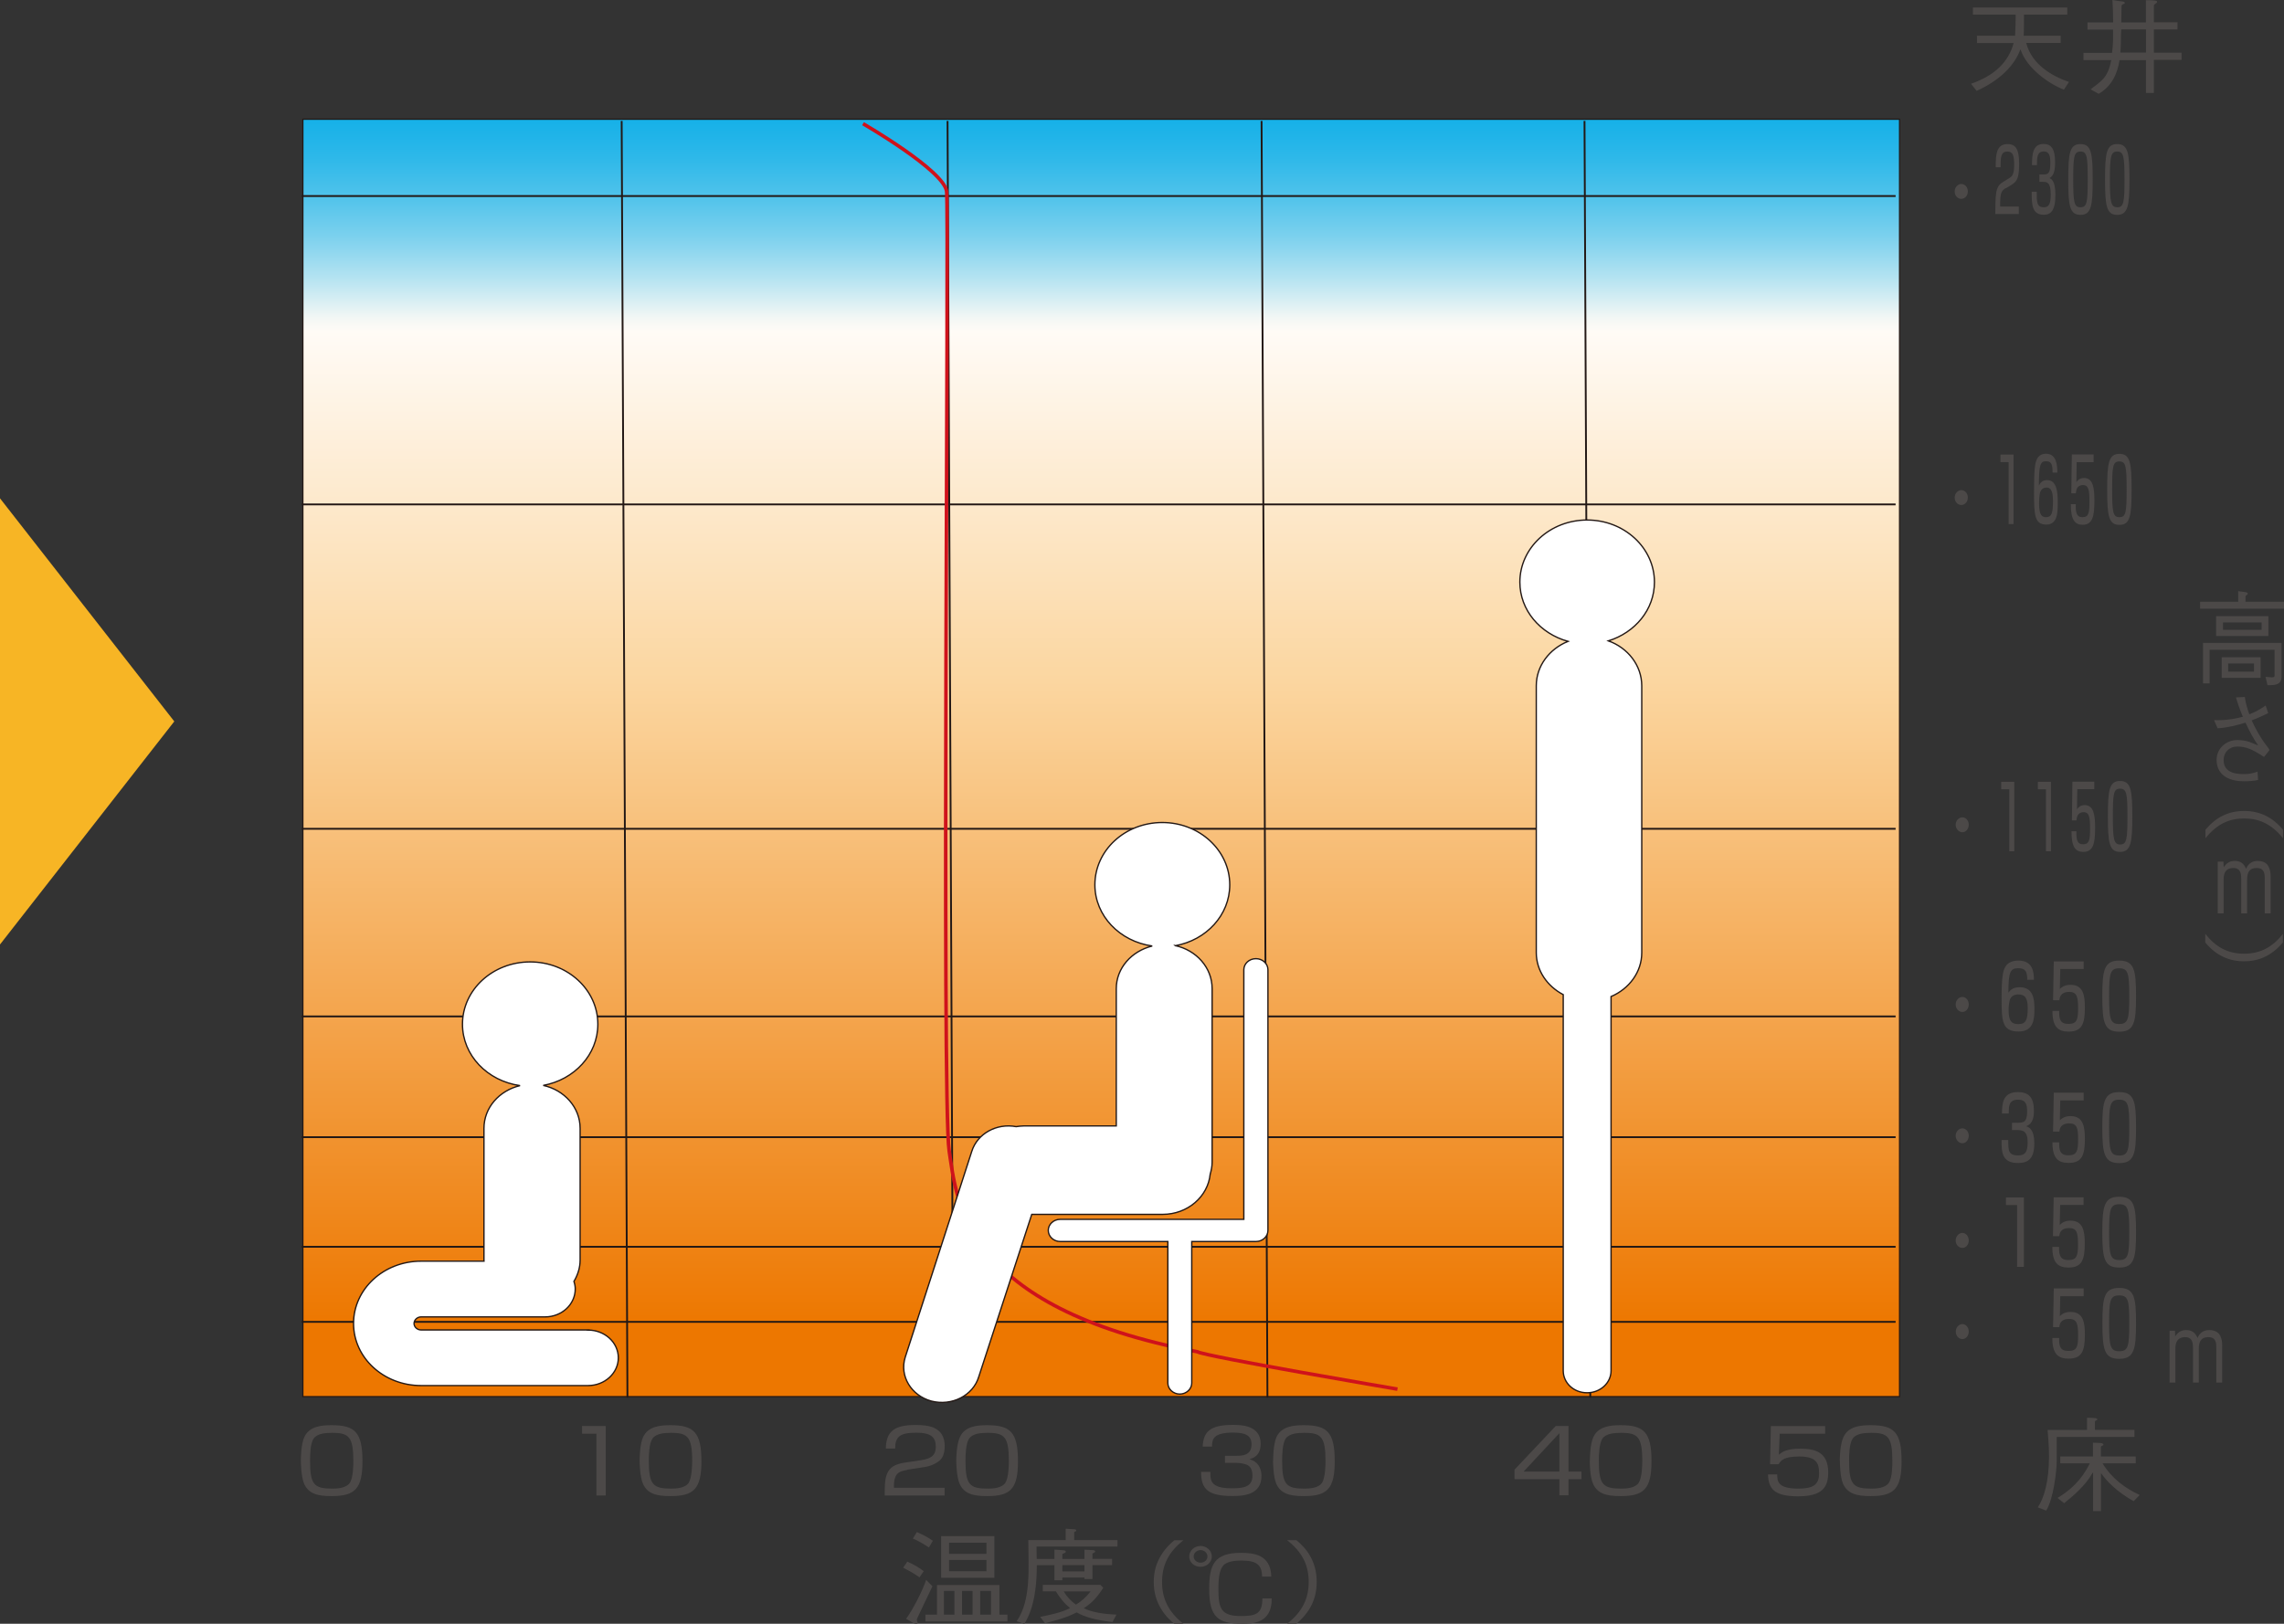 <?xml version="1.0" encoding="UTF-8"?><svg id="_レイヤー_2" xmlns="http://www.w3.org/2000/svg" width="225.4" height="160.28" xmlns:xlink="http://www.w3.org/1999/xlink" viewBox="0 0 225.4 160.28"><rect x="0" y="0" width="225.4" height="160.28" fill="#333333" stroke="none"/><defs><style>.cls-1{fill:url(#linear-gradient);stroke-width:.12px;}.cls-1,.cls-2,.cls-3,.cls-4{stroke:#231815;}.cls-2{stroke-width:.13px;}.cls-2,.cls-3{fill:#fff;}.cls-3{stroke-width:.13px;}.cls-5{stroke:#cf121b;stroke-width:.35px;}.cls-5,.cls-4{fill:none;}.cls-4{stroke-width:.18px;}.cls-6{fill:#f7b525;}.cls-6,.cls-7{stroke-width:0px;}.cls-7{fill:#4c4948;}</style><linearGradient id="linear-gradient" x1="-382.09" y1="-937.85" x2="-382.09" y2="-780.03" gradientTransform="translate(428.45 794.01) scale(.84)" gradientUnits="userSpaceOnUse"><stop offset="0" stop-color="#00aae7"/><stop offset=".02" stop-color="#05abe7"/><stop offset=".04" stop-color="#14b0e8"/><stop offset=".07" stop-color="#2db8e9"/><stop offset=".1" stop-color="#50c3eb"/><stop offset=".13" stop-color="#7dd1ee"/><stop offset=".16" stop-color="#b4e3f1"/><stop offset=".19" stop-color="#f3f7f5"/><stop offset=".2" stop-color="#fffbf6"/><stop offset=".46" stop-color="#fbd6a0"/><stop offset=".94" stop-color="#ed7700"/></linearGradient></defs><g id="_レイヤー_1-2"><path class="cls-7" d="m225.3,82.74c-1.19-1.48-2.45-1.95-3.83-1.95s-2.63.47-3.82,1.95v-.84c1.04-1.24,2.27-1.85,3.82-1.85s2.79.61,3.83,1.85v.84Z"/><path class="cls-7" d="m217.64,92.19c1.03,1.3,2.21,1.95,3.82,1.95s2.8-.65,3.83-1.95v.84c-.2.24-.67.78-1.42,1.23-.69.4-1.47.63-2.42.63s-1.72-.23-2.41-.63c-.75-.44-1.21-.99-1.41-1.23v-.84Z"/><path class="cls-7" d="m219.42,85.05l.03.56c.26-.41.6-.63,1.09-.63.55,0,.89.24,1.12.78.22-.56.66-.78,1.14-.78.24,0,.82.04,1.07.55.19.35.21.67.21,1.04v3.59h-.58v-3.42c0-.48-.02-1.06-.81-1.06-.61,0-.93.31-.93,1.16v3.32h-.58v-3.32c0-.49,0-1.16-.79-1.16-.53,0-.95.26-.95,1.12v3.36h-.58v-5.11h.55Z"/><path class="cls-7" d="m214.64,131.36l.02.56c.26-.41.6-.63,1.09-.63.54,0,.89.24,1.12.78.22-.56.67-.78,1.15-.78.23,0,.82.04,1.08.55.18.35.2.67.2,1.04v3.59h-.58v-3.42c0-.48-.02-1.06-.79-1.06-.61,0-.94.31-.94,1.16v3.32h-.57v-3.32c0-.49,0-1.16-.78-1.16-.54,0-.96.26-.96,1.12v3.36h-.57v-5.11h.55Z"/><path class="cls-7" d="m223.86,62.78v-1.96h-5.16v1.96h5.16Zm-.67-.61h-3.81v-.73h3.81v.73Zm-.1,4.74v-2.03h-3.84v2.03h3.84Zm-.65-.61h-2.55v-.81h2.55v.81Zm-1.57-6.9h-3.75v.68h8.29v-.68h-3.81v-.54c0-.06.23-.18.23-.25s-.09-.14-.18-.15l-.77-.11v1.05Zm-3.48,8.06h.67v-3.32h6.41v2.56c0,.12-.1.16-.24.16s-.65-.05-.65-.05l.19.82h.29c.87,0,1.1-.32,1.1-.85v-3.32h-7.75v3.99Z"/><path class="cls-7" d="m221.53,68.78c.07.56.26,1.23.45,1.73.55-.21,1.12-.52,1.61-.87l.25.75c-.33.16-.92.45-1.63.72.38.85.88,1.7,1.34,2.33.16.21.31.37.42.6l-.54.68c-1.16-.77-1.82-1.03-2.63-1.03s-1.36.57-1.36,1.33c0,1.41,1.52,1.39,2.07,1.39s.87-.11,1.28-.24l.05.82c-.37.1-1.03.13-1.37.13-1.78,0-2.72-.81-2.72-2.11,0-1.19,1-1.96,2.03-1.96s1.51.32,2.03.52l.02-.02c-.41-.57-.84-1.37-1.23-2.22-.81.25-1.77.5-2.75.56l-.36-.81c.83.04,1.86-.06,2.85-.33-.28-.65-.51-1.31-.68-1.91l.88-.04Z"/><rect class="cls-1" x="29.89" y="11.77" width="157.57" height="126.09"/><line class="cls-4" x1="29.78" y1="19.35" x2="187.07" y2="19.35"/><line class="cls-4" x1="29.78" y1="49.79" x2="187.07" y2="49.79"/><line class="cls-4" x1="29.78" y1="81.81" x2="187.07" y2="81.81"/><line class="cls-4" x1="29.78" y1="100.33" x2="187.07" y2="100.33"/><line class="cls-4" x1="29.78" y1="112.25" x2="187.07" y2="112.25"/><line class="cls-4" x1="29.78" y1="123.07" x2="187.07" y2="123.07"/><line class="cls-4" x1="29.78" y1="130.48" x2="187.07" y2="130.48"/><line class="cls-4" x1="61.35" y1="11.94" x2="61.92" y2="137.96"/><line class="cls-4" x1="93.51" y1="11.94" x2="94.07" y2="137.96"/><line class="cls-4" x1="124.5" y1="11.94" x2="125.08" y2="137.96"/><line class="cls-4" x1="156.37" y1="11.94" x2="156.94" y2="137.96"/><path class="cls-7" d="m32.72,141.43c1.71,0,2.15.37,2.15,2.8,0,.39-.01,1.62-.34,2.13-.37.55-1.26.58-1.75.58-1.78,0-2.18-.39-2.18-2.74,0-.6.02-1.72.35-2.2.39-.54,1.29-.56,1.77-.56Zm-3.03,2.75c0,.16.02,1.59.33,2.3.44.97,1.32,1.2,2.7,1.2,2.29,0,3.05-.7,3.05-3.44,0-2.89-.76-3.56-3.05-3.56-.99,0-2.2.1-2.69,1.18-.33.72-.34,2.11-.34,2.33Z"/><path class="cls-7" d="m57.44,140.76v.76h1.42v6.1h.92v-6.86h-2.34Z"/><path class="cls-7" d="m66.17,141.43c1.69,0,2.14.37,2.14,2.8,0,.39-.03,1.62-.34,2.13-.37.55-1.26.58-1.76.58-1.76,0-2.18-.39-2.18-2.74,0-.6.03-1.72.36-2.2.38-.54,1.28-.56,1.79-.56Zm-3.05,2.75c0,.16.02,1.59.34,2.3.44.97,1.32,1.2,2.71,1.2,2.29,0,3.05-.7,3.05-3.44,0-2.89-.77-3.56-3.05-3.56-1,0-2.21.1-2.71,1.18-.32.72-.34,2.11-.34,2.33Z"/><path class="cls-7" d="m89.53,145.1c-.71.12-1.3.25-1.31,1.55v.21h5v.76h-5.91v-.5c0-1.86.46-2.5,1.94-2.74l1.68-.25c.89-.15,1.42-.41,1.42-1.33s-.46-1.38-1.92-1.38c-1.64,0-2.09.41-2.09,1.57h-.92c.03-1.7.84-2.33,2.92-2.33,1.2,0,2.89.13,2.89,2.09,0,.33-.05,1.03-.48,1.4-.34.3-.9.58-1.56.67l-1.68.26Z"/><path class="cls-7" d="m97.41,141.43c1.71,0,2.15.37,2.15,2.8,0,.39-.02,1.62-.34,2.13-.37.55-1.27.58-1.76.58-1.77,0-2.18-.39-2.18-2.74,0-.6.03-1.72.36-2.2.38-.54,1.28-.56,1.77-.56Zm-3.04,2.75c0,.16.02,1.59.34,2.3.44.97,1.32,1.2,2.7,1.2,2.31,0,3.05-.7,3.05-3.44,0-2.89-.76-3.56-3.05-3.56-.98,0-2.2.1-2.68,1.18-.34.72-.36,2.11-.36,2.33Z"/><path class="cls-7" d="m118.53,145.31c0,1.72.73,2.36,3.1,2.36,1.04,0,2.86-.08,2.86-1.98,0-.47-.14-.94-.49-1.28-.25-.23-.48-.3-.7-.38.27-.07,1.11-.27,1.11-1.52,0-1.83-1.93-1.86-2.76-1.86-2.3,0-2.89.73-2.96,2.14h.92c0-.74.14-1.38,2.08-1.38,1.13,0,1.82.23,1.82,1.17,0,1.12-.99,1.12-1.5,1.12h-1.12v.7h1.11c.5,0,.89.13,1.01.17.55.2.59.8.59,1.09,0,1.12-.88,1.25-2.06,1.25-2.12,0-2.1-.82-2.09-1.62h-.91Z"/><path class="cls-7" d="m128.67,141.43c1.7,0,2.14.37,2.14,2.8,0,.39-.02,1.62-.34,2.13-.36.55-1.27.58-1.75.58-1.78,0-2.19-.39-2.19-2.74,0-.6.03-1.72.35-2.2.39-.54,1.29-.56,1.78-.56Zm-3.04,2.75c0,.16.02,1.59.33,2.3.45.97,1.32,1.2,2.71,1.2,2.29,0,3.05-.7,3.05-3.44,0-2.89-.76-3.56-3.05-3.56-.99,0-2.21.1-2.7,1.18-.32.72-.33,2.11-.33,2.33Z"/><path class="cls-7" d="m153.89,145.26h-3.53l3.53-3.79v3.79Zm-.36-4.5l-4.07,4.31v.94h4.43v1.59h.9v-1.59h1.28v-.75h-1.28v-4.5h-1.26Z"/><path class="cls-7" d="m159.93,141.43c1.69,0,2.14.37,2.14,2.8,0,.39-.02,1.62-.35,2.13-.36.55-1.25.58-1.75.58-1.77,0-2.19-.39-2.19-2.74,0-.6.04-1.72.36-2.2.38-.54,1.29-.56,1.78-.56Zm-3.04,2.75c0,.16,0,1.59.33,2.3.44.97,1.33,1.2,2.72,1.2,2.28,0,3.04-.7,3.04-3.44,0-2.89-.76-3.56-3.04-3.56-1,0-2.2.1-2.7,1.18-.33.72-.34,2.11-.34,2.33Z"/><path class="cls-7" d="m180.12,140.76v.76h-4.49l-.08,2.07c.31-.25.71-.59,2.14-.59s2.73.34,2.73,2.34c0,1.48-.59,2.36-2.98,2.36s-2.92-.78-2.96-2.16h.91c0,.65.02,1.4,2.06,1.4,1.43,0,2.07-.34,2.07-1.51,0-.94-.21-1.66-1.95-1.66-1.52,0-1.82.38-2.04.76h-.85l.08-3.76h5.35Z"/><path class="cls-7" d="m184.61,141.43c1.71,0,2.14.37,2.14,2.8,0,.39,0,1.62-.34,2.13-.37.55-1.27.58-1.75.58-1.78,0-2.18-.39-2.18-2.74,0-.6.02-1.72.36-2.2.37-.54,1.28-.56,1.76-.56Zm-3.04,2.75c0,.16.01,1.59.32,2.3.46.97,1.33,1.2,2.72,1.2,2.29,0,3.05-.7,3.05-3.44,0-2.89-.75-3.56-3.05-3.56-.99,0-2.2.1-2.69,1.18-.34.72-.36,2.11-.36,2.33Z"/><path class="cls-5" d="m85.17,12.21s7.99,4.61,8.25,6.69c.25,2.07-.5,89.88.25,94.71.75,4.84,1.25,15.44,24.49,19.82.75.46,19.75,3.69,19.75,3.69"/><path class="cls-2" d="m163.27,57.46c0-3.38-2.97-6.13-6.64-6.13s-6.64,2.75-6.64,6.13c0,2.78,2.01,5.09,4.75,5.85-1.83.74-3.13,2.42-3.13,4.38v26.34c0,1.78,1.08,3.32,2.66,4.15v37.12c0,1.21,1.04,2.18,2.35,2.18s2.37-.97,2.37-2.18v-36.93c1.78-.76,3.03-2.41,3.03-4.33v-26.34c0-2.02-1.37-3.75-3.29-4.44,2.63-.82,4.54-3.08,4.54-5.79Z"/><path class="cls-2" d="m115.99,93.35c3.06-.55,5.37-3.03,5.37-6.01,0-3.39-2.98-6.15-6.66-6.15s-6.65,2.75-6.65,6.15c0,3.07,2.46,5.59,5.66,6.04-2.04.5-3.55,2.18-3.55,4.21v13.55h-9.14c-.27,0-.5.04-.74.07-1.92-.36-3.83.68-4.38,2.44l-6.57,20.33c-.58,1.84.59,3.78,2.58,4.32,2.02.52,4.12-.54,4.68-2.4l5.23-16.03h12.92c2.47,0,4.47-1.76,4.69-3.97.11-.38.19-.76.19-1.17v-17.15c0-2.06-1.55-3.79-3.64-4.24Z"/><path class="cls-2" d="m123.94,94.63c-.66,0-1.19.49-1.19,1.09v24.64h-18.12c-.65,0-1.18.49-1.18,1.09s.53,1.1,1.18,1.1h10.62v13.97c0,.6.54,1.09,1.18,1.09s1.18-.49,1.18-1.09v-13.97h6.34c.64,0,1.18-.48,1.18-1.1v-25.73c0-.6-.54-1.09-1.18-1.09Z"/><path class="cls-3" d="m58.04,131.28h-16.48c-.38,0-.7-.29-.7-.64s.32-.65.7-.65h12.23c1.65,0,2.98-1.23,2.98-2.76,0-.25-.05-.5-.13-.74.37-.63.61-1.34.61-2.11v-13c0-2.07-1.56-3.79-3.64-4.24,3.07-.56,5.39-3.04,5.39-6.04,0-3.4-2.99-6.15-6.68-6.15s-6.68,2.75-6.68,6.15c0,3.08,2.47,5.61,5.68,6.06-2.06.49-3.56,2.18-3.56,4.22v13s.01.07.01.11h-6.22c-3.68,0-6.66,2.75-6.66,6.15s2.99,6.13,6.66,6.13h16.48c1.64,0,2.99-1.22,2.99-2.74s-1.34-2.74-2.99-2.74Z"/><path class="cls-7" d="m194.2,49.12c0-.41-.28-.74-.65-.74-.34,0-.65.33-.65.74s.3.73.65.73c.36,0,.65-.34.65-.73Z"/><path class="cls-7" d="m194.2,18.9c0-.41-.28-.74-.65-.74-.34,0-.65.33-.65.74s.3.73.65.73c.36,0,.65-.33.65-.73Z"/><path class="cls-7" d="m193.66,82.15c-.36,0-.66-.34-.66-.74s.3-.73.66-.73.63.33.63.73-.28.74-.63.74Z"/><path class="cls-7" d="m193.66,99.89c-.36,0-.66-.33-.66-.74s.3-.74.66-.74.63.33.63.74-.28.74-.63.74Z"/><path class="cls-7" d="m194.29,112.11c0-.41-.28-.73-.63-.73s-.66.32-.66.73.3.74.66.74.63-.34.63-.74Z"/><path class="cls-7" d="m194.29,122.45c0-.41-.28-.75-.63-.75s-.66.34-.66.75.3.73.66.73.63-.33.63-.73Z"/><path class="cls-7" d="m193.66,132.18c-.36,0-.65-.33-.65-.74s.3-.74.65-.74.63.34.63.74-.28.74-.63.74Z"/><path class="cls-7" d="m198.71,44.87v6.86h-.49v-6.11h-.8v-.75h1.29Z"/><path class="cls-7" d="m201.91,48.12c.46,0,.69.26.69,1.36,0,1.18-.14,1.57-.68,1.57-.41,0-.69-.19-.69-1.36,0-.31.02-.91.13-1.16.14-.35.44-.4.56-.4Zm1.12-1.46c0-.7-.06-1.87-1.11-1.87-.32,0-.74.11-.94.61-.15.38-.25.89-.25,3.17s.05,3.21,1.22,3.21,1.12-1.34,1.12-2.28-.1-2.11-1.05-2.11c-.54,0-.72.37-.81.55.01-2.05.13-2.41.7-2.41s.65.36.65,1.12h.48Z"/><path class="cls-7" d="m206.61,44.87v.75h-1.67l-.03,1.97c.1-.14.31-.41.75-.41.91,0,1.03,1,1.03,2.24,0,1.56-.19,2.38-1.16,2.38-.73,0-1.17-.42-1.17-2.03h.49c-.02.81.06,1.28.67,1.28s.68-.44.68-1.54-.07-1.63-.64-1.63c-.63,0-.68.56-.7.81h-.45l.05-3.83h2.15Z"/><path class="cls-7" d="m209.16,45.55c.64,0,.71.49.71,2.76s-.07,2.74-.71,2.74-.72-.48-.72-2.74.06-2.76.71-2.76Zm0-.75c-1.07,0-1.21.91-1.21,3.51s.14,3.5,1.21,3.5,1.2-.92,1.2-3.5-.13-3.51-1.2-3.51Z"/><path class="cls-7" d="m198.78,77.16v6.87h-.49v-6.12h-.8v-.74h1.29Z"/><path class="cls-7" d="m202.4,77.16v6.87h-.49v-6.12h-.8v-.74h1.29Z"/><path class="cls-7" d="m206.68,77.16v.74h-1.68l-.03,1.98c.11-.15.31-.41.76-.41.9,0,1.03,1.01,1.03,2.24,0,1.57-.19,2.38-1.17,2.38-.73,0-1.17-.42-1.16-2.04h.48c-.01.84.07,1.29.67,1.29s.68-.45.68-1.53-.06-1.64-.63-1.64c-.64,0-.69.56-.71.81h-.45l.05-3.82h2.15Z"/><path class="cls-7" d="m209.22,77.85c.65,0,.73.49.73,2.75s-.08,2.76-.71,2.76-.73-.48-.73-2.76.07-2.75.71-2.75Zm0-.76c-1.07,0-1.2.91-1.2,3.5s.13,3.5,1.2,3.5,1.21-.92,1.21-3.5-.13-3.5-1.21-3.5Z"/><path class="cls-7" d="m199.15,98.16c.64,0,.96.27.96,1.35,0,1.19-.2,1.58-.92,1.58-.58,0-.97-.2-.97-1.37,0-.32.04-.9.18-1.16.2-.37.61-.4.76-.4Zm1.57-1.46c0-.71-.09-1.88-1.53-1.88-.45,0-1.03.12-1.3.63-.21.37-.36.88-.36,3.15s.08,3.22,1.69,3.22c1.53,0,1.55-1.34,1.55-2.28s-.13-2.09-1.45-2.09c-.75,0-.99.36-1.12.54,0-2.05.19-2.42.98-2.42.74,0,.88.38.88,1.14h.67Z"/><path class="cls-7" d="m205.63,94.9v.75h-2.31l-.04,1.97c.15-.14.43-.41,1.05-.41,1.24,0,1.42,1,1.42,2.23,0,1.58-.26,2.39-1.6,2.39-1.01,0-1.61-.42-1.6-2.05h.66c-.01.84.11,1.29.93,1.29s.94-.43.94-1.52-.09-1.64-.87-1.64c-.88,0-.95.57-.98.82h-.62l.07-3.83h2.96Z"/><path class="cls-7" d="m209.14,95.58c.88,0,.99.49.99,2.75s-.11,2.75-.99,2.75-1-.48-1-2.75.11-2.75,1-2.75Zm0-.76c-1.48,0-1.67.91-1.67,3.51s.19,3.51,1.67,3.51,1.66-.92,1.66-3.51-.18-3.51-1.66-3.51Z"/><path class="cls-7" d="m198.19,112.53c-.01,1.01,0,1.52.96,1.52.69,0,.95-.32.95-1.27,0-1.23-.54-1.23-1.12-1.23h-.42v-.72h.46c.7,0,1.03-.05,1.03-1.13,0-.65-.11-1.15-.88-1.15-.93,0-.93.62-.93,1.36h-.67c0-1.03.1-2.11,1.56-2.11,1.09,0,1.59.53,1.59,1.84,0,.71-.14,1.3-.77,1.53.28.1.81.29.81,1.69,0,1.56-.65,1.94-1.61,1.94-1.55,0-1.64-1.01-1.62-2.27h.67Z"/><path class="cls-7" d="m205.63,107.87v.75h-2.31l-.04,1.97c.15-.15.43-.42,1.05-.42,1.24,0,1.42,1,1.42,2.24,0,1.57-.26,2.38-1.6,2.38-1.01,0-1.61-.42-1.6-2.03h.66c-.01.83.11,1.28.93,1.28s.94-.45.94-1.53c0-1.13-.09-1.62-.87-1.62-.88,0-.95.56-.98.81h-.62l.07-3.84h2.96Z"/><path class="cls-7" d="m209.14,108.55c.88,0,.99.48.99,2.75s-.11,2.76-.99,2.76-1-.48-1-2.76.11-2.75,1-2.75Zm0-.75c-1.48,0-1.67.91-1.67,3.5s.19,3.51,1.67,3.51,1.66-.92,1.66-3.51-.18-3.5-1.66-3.5Z"/><path class="cls-7" d="m197.96,118.2v.75h1.1v6.1h.67v-6.85h-1.77Z"/><path class="cls-7" d="m202.67,118.2l-.07,3.82h.62c.03-.24.1-.8.98-.8.78,0,.87.51.87,1.63s-.13,1.53-.94,1.53-.94-.46-.93-1.3h-.66c-.01,1.62.59,2.04,1.6,2.04,1.34,0,1.6-.81,1.6-2.38,0-1.24-.18-2.25-1.42-2.25-.61,0-.9.28-1.05.43l.04-1.98h2.31v-.75h-2.96Z"/><path class="cls-7" d="m209.14,118.87c.88,0,.99.49.99,2.76s-.11,2.75-.99,2.75-1-.49-1-2.75.11-2.76,1-2.76Zm0-.74c-1.48,0-1.67.9-1.67,3.5s.19,3.49,1.67,3.49,1.66-.92,1.66-3.49-.18-3.5-1.66-3.5Z"/><path class="cls-7" d="m205.63,127.2v.75h-2.31l-.04,1.97c.15-.15.43-.42,1.05-.42,1.25,0,1.42,1,1.42,2.23,0,1.57-.26,2.38-1.6,2.38-1.01,0-1.62-.42-1.61-2.04h.67c-.01.83.09,1.28.93,1.28s.94-.44.94-1.53-.09-1.63-.88-1.63c-.88,0-.95.56-.97.81h-.62l.07-3.82h2.96Z"/><path class="cls-7" d="m209.14,127.87c.89,0,.99.48.99,2.76s-.11,2.75-.99,2.75-1-.49-1-2.75.09-2.76.99-2.76Zm0-.74c-1.48,0-1.66.9-1.66,3.5s.19,3.5,1.66,3.5,1.66-.93,1.66-3.5-.17-3.5-1.66-3.5Z"/><path class="cls-7" d="m197.93,18.57c-.42.26-.56.47-.54,1.82h1.84v.74h-2.32c0-.54,0-1.62.1-2.18.13-.65.42-.84.73-1.03l.49-.3c.32-.2.54-.35.54-1.33,0-.92-.11-1.33-.67-1.33-.67,0-.67.63-.67,1.55h-.48c0-1.21.04-2.29,1.17-2.29.85,0,1.14.59,1.14,1.93s-.17,1.74-.74,2.09l-.56.34Z"/><path class="cls-7" d="m201,18.94c-.01,1,0,1.52.7,1.52.49,0,.68-.32.68-1.28,0-1.23-.4-1.23-.81-1.23h-.31v-.73h.34c.51,0,.74-.05.74-1.13,0-.65-.08-1.14-.64-1.14-.68,0-.68.62-.68,1.35h-.49c0-1.03.07-2.09,1.13-2.09.79,0,1.15.5,1.15,1.82,0,.73-.1,1.31-.56,1.55.21.09.59.28.59,1.67,0,1.56-.47,1.95-1.16,1.95-1.14,0-1.19-1.02-1.18-2.27h.48Z"/><path class="cls-7" d="m205.32,14.96c.64,0,.71.49.71,2.75s-.07,2.75-.71,2.75-.72-.49-.72-2.75.07-2.75.72-2.75Zm0-.74c-1.08,0-1.21.9-1.21,3.49s.13,3.5,1.21,3.5,1.2-.94,1.2-3.5-.13-3.49-1.2-3.49Z"/><path class="cls-7" d="m208.94,14.96c.64,0,.72.49.72,2.75s-.08,2.75-.71,2.75-.73-.49-.73-2.75.08-2.75.72-2.75Zm0-.74c-1.07,0-1.2.9-1.2,3.49s.13,3.5,1.2,3.5,1.21-.94,1.21-3.5-.13-3.49-1.21-3.49Z"/><path class="cls-7" d="m195.1,4.24v-.71h3.76c.04-.55.06-1.49.06-2.09h-4.22v-.7h9.31v.7h-4.27c0,.34,0,1.68-.03,2.09h3.65v.71h-3.4c.54,2.11,2.51,3.26,4.22,3.85l-.5.76c-1.46-.56-3.66-2.09-4.28-3.96h-.02c-.59,1.6-2.04,3.05-4.31,4.08l-.56-.7c2.34-.81,3.71-2.16,4.21-4.02h-3.62Z"/><path class="cls-7" d="m211.78,5.91v3.26h.78v-3.26h2.73v-.71h-2.73v-2.29h2.33v-.71h-2.33V.55c0-.14.32-.25.32-.36,0-.13-.18-.13-.41-.15-.23-.02-.36-.02-.7-.02v2.19h-2.43c.02-.79.03-1.44.03-1.6,0-.26.32-.17.32-.32s-.33-.16-.55-.18c-.21-.03-.38-.07-.67-.11.04.54.06,1.36.07,2.21h-2.53v.71h2.52c0,.42,0,.74,0,1.09-.02.46-.05.85-.1,1.21h-2.82v.71h2.74c-.34,1.86-1.09,2.12-2.04,2.89l.8.44c1.35-.78,1.86-2.07,2.06-3.32h2.61Zm-2.53-.71c.06-.63.05-1.2.06-1.61,0-.26.01-.45.03-.69h2.44v2.29h-2.53Z"/><path class="cls-7" d="m205.95,139.95c.26,0,.47,0,.65.02.16,0,.38.03.38.13,0,.11-.24.11-.24.23v.81h3.9v.7h-7.67v2.37c0,.99-.32,3.75-1.04,4.9l-.83-.32c.61-.88,1.11-2.56,1.11-5.06,0-1.02-.1-2-.14-2.58h3.89v-1.19Zm1.55,4.5c.88,1.47,2.24,2.47,3.66,3.12l-.6.61c-1.64-.92-2.64-1.95-3.2-2.75h-.02v3.73h-.78v-3.79h-.04c-.69,1.24-1.92,2.3-2.82,3.01l-.65-.52c1.93-1.16,2.7-2.45,3.19-3.42h-2.92v-.67h3.23v-1.36c.27,0,.4.02.6.02.18,0,.43.04.43.16s-.25.13-.25.23v.95h3.44v.67h-3.27Z"/><path class="cls-7" d="m116.79,152.04c-1.53,1.2-2.11,2.52-2.11,4.12s.58,2.91,2.11,4.13h-.9c-.26-.22-.85-.7-1.33-1.52-.43-.72-.7-1.57-.7-2.61s.26-1.88.7-2.6c.48-.81,1.07-1.3,1.33-1.52h.9Z"/><path class="cls-7" d="m119.59,153.64c0-.57-.5-1.04-1.11-1.04s-1.12.46-1.12,1.04.5,1.02,1.12,1.02,1.11-.46,1.11-1.02Zm5.87,1.98c-.05-2.19-1.79-2.34-3-2.34-2.65,0-3.13,1.21-3.13,3.55,0,2.86.92,3.45,3.28,3.45,1.01,0,2.93-.05,2.89-2.5h-.92c0,1.49-.59,1.74-2.11,1.74-1.97,0-2.23-.74-2.23-2.68,0-1.23.14-1.91.48-2.31.39-.45,1.33-.49,1.77-.49,1.48,0,2.05.39,2.06,1.58h.92Zm-6.3-1.98c0,.34-.3.61-.68.61s-.68-.28-.68-.61.3-.63.68-.63.68.29.68.63Z"/><path class="cls-7" d="m127.02,160.28c1.54-1.21,2.13-2.52,2.13-4.13s-.59-2.91-2.13-4.12h.92c.95.79,2,2.02,2,4.12s-1.06,3.32-2,4.13h-.92Z"/><path class="cls-7" d="m95.98,159.38h-1.04v-2.34h1.04v2.34Zm-3.51,0h-1.14v.67h8.09v-.67h-.79v-2.92h-6.16v2.92Zm1.72,0h-1.04v-2.34h1.04v2.34Zm3.61,0h-1.07v-2.34h1.07v2.34Zm-6.4-3.44c-.31.97-1.31,2.96-1.98,3.85l.72.42c.15.07.32.13.4.03.09-.1-.14-.25-.03-.48.12-.25,1.12-2.39,1.51-3.18l-.62-.63Zm1.48-.2h5.25v-4.11h-5.25v4.11Zm4.47-2.36h-3.69v-1.1h3.69v1.1Zm0,1.72h-3.69v-1.11h3.69v1.11Zm-8.21-.35c.52.27,1.18.63,1.6.95l.42-.61c-.38-.3-1-.68-1.62-.94l-.41.6Zm.94-2.88c.45.17,1.06.53,1.59.88l.39-.66c-.46-.32-.86-.55-1.58-.86l-.39.64Z"/><path class="cls-7" d="m107.63,157.09c-.45.57-.95,1.01-1.45,1.3-.48-.34-.88-.76-1.21-1.3h2.66Zm-3.57-2.6v1.5h.78v-.27h2.18v.14h.79v-1.37h1.94v-.62h-1.94v-.5c0-.06.27-.11.27-.22s-.11-.13-.28-.14l-.78-.04v.91h-2.18v-.46c0-.08.34-.1.34-.25,0-.08-.07-.14-.27-.15l-.85-.06v.92h-1.75c0-.54-.02-.95-.02-1.22h7.99v-.64h-4.27v-.76c0-.09.2-.07.2-.18,0-.12-.1-.12-.25-.13l-.79-.05v1.12h-3.69c0,2.57.32,5.92-1.15,8.01l.76.26c1.06-1.7,1.23-4.07,1.23-5.79h1.75Zm.78.62v-.62h2.18v.62h-2.18Zm-1.73,5.12c1.23-.31,2.25-.6,3.14-1.07.82.47,1.92.77,3.54.95l.39-.73c-1.38-.06-2.4-.24-3.23-.63.81-.53,1.3-1.05,1.93-2.02l-.29-.29h-5.68v.64h1.29c.4.64.81,1.19,1.41,1.65-.82.42-1.74.63-2.96.87l.47.62Z"/><polygon class="cls-6" points="0 49.19 17.2 71.21 0 93.23 0 49.19"/></g></svg>